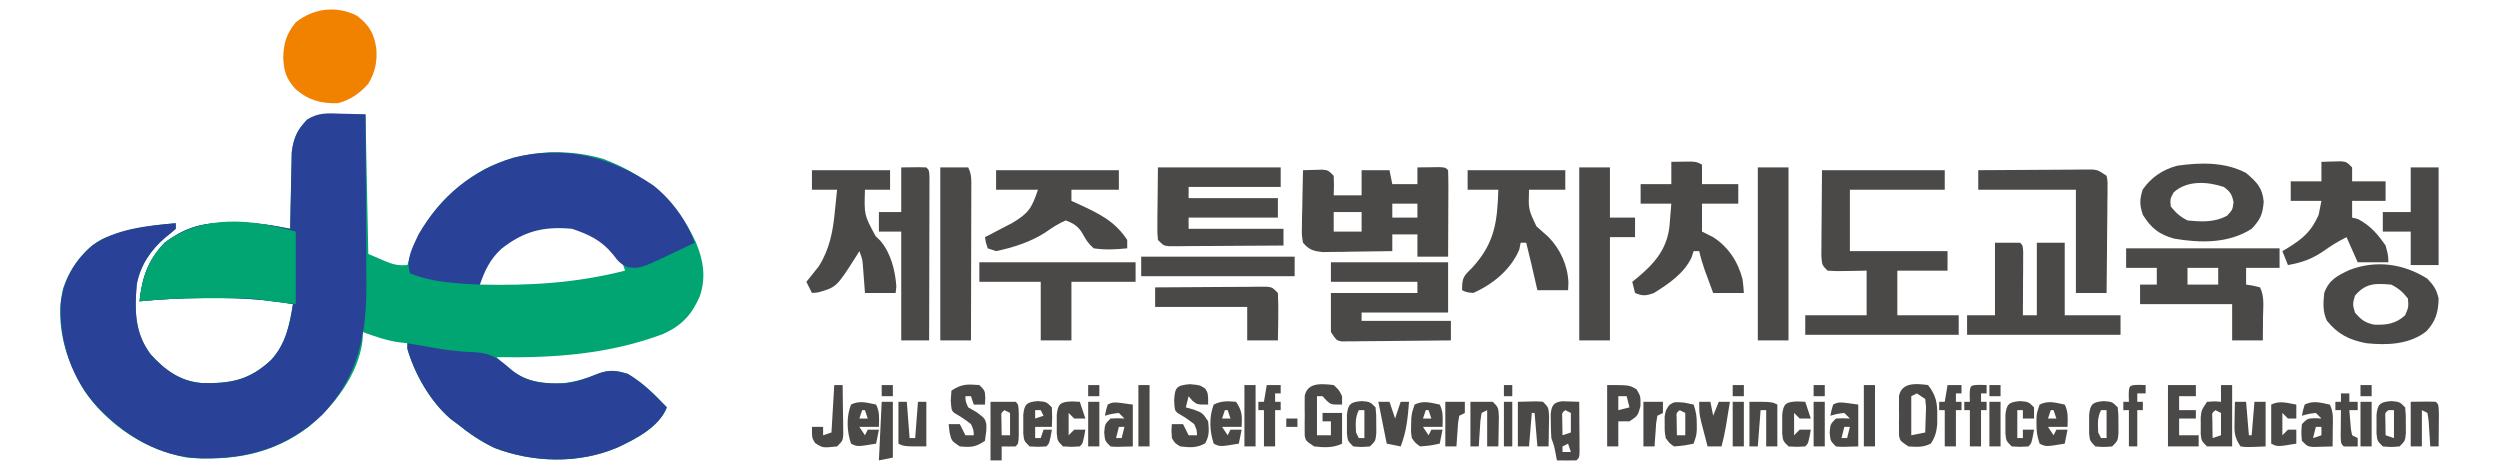 <?xml version="1.0" encoding="UTF-8"?>
<svg version="1.1" xmlns="http://www.w3.org/2000/svg" width="896" height="168">
<path d="M0 0 C0.33 16.5 0.66 33 1 50 C10.519 54.171 10.519 54.171 15 54 C15.208 53.322 15.415 52.644 15.629 51.945 C20.456 37.364 29.666 26.881 43.031 19.473 C55.978 13.05 71.162 11.878 85.055 15.891 C100.323 21.641 111.605 30.935 118.438 45.938 C121.084 52.286 122.08 58.307 119.875 65 C117.034 71.706 113.376 75.682 106.688 78.688 C87.389 85.939 67.428 87.377 47 87 C53.36 93.647 58.6 96.205 67.875 96.5 C73.724 96.355 78.176 95.04 83.543 92.848 C87.633 91.437 89.821 91.767 94 93 C99.385 96.157 103.721 100.507 108 105 C105.265 112.002 96.856 116.343 90.312 119.375 C76.511 125.294 60.154 124.87 46.281 119.562 C41.4 117.238 37.185 114.402 33 111 C31.768 110.093 31.768 110.093 30.512 109.168 C23.26 102.908 17.66 93.17 15 84 C15 83.34 15 82.68 15 82 C14.031 81.897 13.061 81.794 12.062 81.688 C7.514 81.054 3.306 79.552 -1 78 C-1.021 79.031 -1.041 80.062 -1.062 81.125 C-2.654 93.425 -11.176 104.276 -20.375 111.992 C-33.757 121.986 -47.748 124.264 -64 123 C-79.04 120.17 -91.875 111.702 -100.691 99.164 C-107.504 87.897 -111.44 75.387 -108.348 62.223 C-105.722 54.91 -101.251 48.532 -94.375 44.688 C-86.125 41.067 -76.913 39.755 -68 39 C-68 39.66 -68 40.32 -68 41 C-69.19 42.066 -70.429 43.078 -71.688 44.062 C-76.944 48.518 -80.754 54.129 -82 61 C-82.762 70.249 -82.781 78.306 -77 86 C-71.851 91.677 -66.466 95.621 -58.73 96.277 C-48.217 96.557 -41.492 95.194 -33.758 87.945 C-28.541 82.172 -27.225 75.497 -26 68 C-35.641 66.37 -44.843 65.714 -54.625 65.812 C-56.454 65.813 -56.454 65.813 -58.32 65.814 C-65.925 65.851 -73.433 66.243 -81 67 C-80.07 58.499 -78.018 52.282 -72 46 C-64.335 40.286 -58.35 38.819 -49 38.812 C-48.104 38.8 -47.208 38.788 -46.285 38.775 C-39.665 38.761 -33.469 39.62 -27 41 C-26.985 40.092 -26.971 39.185 -26.956 38.25 C-26.895 34.861 -26.82 31.473 -26.738 28.085 C-26.704 26.623 -26.676 25.16 -26.654 23.697 C-26.62 21.587 -26.567 19.477 -26.512 17.367 C-26.486 16.1 -26.459 14.833 -26.432 13.527 C-24.555 -1.787 -14.193 0 0 0 Z M45 51 C42.642 54.234 41 56.89 41 61 C59.185 61.392 75.368 60.471 93 56 C91.347 49.94 87.031 45.791 81.738 42.664 C67.945 36.4 55.001 40.186 45 51 Z " fill="#00A572" transform="translate(131,41)"/>
<path d="M0 0 C1.254 0.027 1.254 0.027 2.533 0.055 C4.585 0.102 6.636 0.173 8.688 0.25 C8.757 9.952 8.81 19.654 8.843 29.356 C8.859 33.862 8.88 38.368 8.914 42.874 C8.947 47.231 8.964 51.588 8.972 55.946 C8.978 57.599 8.988 59.253 9.005 60.906 C9.175 78.915 6.03 94.527 -6.902 108 C-19.631 119.883 -33.471 123.782 -50.43 123.531 C-65.332 122.954 -77.097 115.587 -87.312 105.25 C-96.64 94.966 -100.891 82.208 -100.621 68.496 C-99.798 59.838 -95.776 52.982 -89.312 47.25 C-80.954 41.23 -69.307 40.097 -59.312 39.25 C-59.312 39.91 -59.312 40.57 -59.312 41.25 C-60.503 42.316 -61.741 43.328 -63 44.312 C-68.257 48.768 -72.067 54.379 -73.312 61.25 C-74.074 70.499 -74.094 78.556 -68.312 86.25 C-63.163 91.927 -57.779 95.871 -50.043 96.527 C-39.53 96.807 -32.805 95.444 -25.07 88.195 C-19.853 82.422 -18.537 75.747 -17.312 68.25 C-26.954 66.62 -36.156 65.964 -45.938 66.062 C-47.767 66.063 -47.767 66.063 -49.633 66.064 C-57.238 66.101 -64.746 66.493 -72.312 67.25 C-71.383 58.749 -69.33 52.532 -63.312 46.25 C-55.647 40.536 -49.663 39.069 -40.312 39.062 C-39.417 39.05 -38.521 39.038 -37.598 39.025 C-30.978 39.011 -24.781 39.87 -18.312 41.25 C-18.298 40.342 -18.283 39.435 -18.268 38.5 C-18.207 35.111 -18.133 31.723 -18.05 28.335 C-18.017 26.873 -17.989 25.41 -17.966 23.947 C-17.932 21.837 -17.88 19.727 -17.824 17.617 C-17.798 16.35 -17.772 15.083 -17.745 13.777 C-17.141 8.849 -15.681 5.706 -12.283 2.091 C-8.133 -0.481 -4.773 -0.196 0 0 Z " fill="#294197" transform="translate(122.312,40.75)"/>
<path d="M0 0 C6.576 5.156 12.11 12.749 14.906 20.598 C12.533 21.727 10.158 22.851 7.781 23.973 C7.116 24.29 6.451 24.607 5.766 24.934 C-4.337 29.688 -4.337 29.688 -8.762 29.461 C-11.619 28.403 -12.594 27.209 -14.406 24.785 C-18.542 19.735 -23.005 17.627 -29.094 15.598 C-39.306 14.662 -46.386 16.434 -54.406 22.785 C-58.401 26.453 -60.345 30.524 -62.094 35.598 C-70.478 35.206 -79.225 34.772 -87.094 31.598 C-88.775 26.553 -86.231 22.277 -84.094 17.598 C-76.326 4.22 -65.032 -5.357 -50.129 -9.895 C-31.888 -14.446 -15.427 -10.333 0 0 Z " fill="#294197" transform="translate(234.094,66.402)"/>
<path d="M0 0 C1.16 0.205 2.32 0.41 3.516 0.621 C5.094 0.894 6.672 1.166 8.25 1.438 C9.482 1.653 9.482 1.653 10.738 1.872 C15.379 2.656 19.848 3.134 24.562 3.25 C30.092 3.601 32.897 5.715 37.008 9.277 C42.875 14.351 48.991 14.501 56.43 14.375 C60.862 13.909 64.447 12.521 68.543 10.848 C72.633 9.437 74.821 9.767 79 11 C84.385 14.157 88.721 18.507 93 23 C90.265 30.002 81.856 34.343 75.312 37.375 C61.511 43.294 45.154 42.87 31.281 37.562 C26.4 35.238 22.185 32.402 18 29 C17.179 28.395 16.358 27.791 15.512 27.168 C8.26 20.908 2.66 11.17 0 2 C0 1.34 0 0.68 0 0 Z " fill="#294197" transform="translate(146,123)"/>
<path d="M0 0 C14.52 0 29.04 0 44 0 C44 2.31 44 4.62 44 7 C32.78 7 21.56 7 10 7 C10 14.26 10 21.52 10 29 C21.55 29 33.1 29 45 29 C45 31.31 45 33.62 45 36 C39.06 36 33.12 36 27 36 C27 41.28 27 46.56 27 52 C34.26 52 41.52 52 49 52 C49 54.31 49 56.62 49 59 C30.85 59 12.7 59 -6 59 C-6 56.69 -6 54.38 -6 52 C1.26 52 8.52 52 16 52 C16 46.72 16 41.44 16 36 C12.597 36.062 12.597 36.062 9.125 36.125 C5.258 36.195 5.258 36.195 2 36 C0 34 0 34 -0.227 30.652 C-0.227 29.224 -0.215 27.795 -0.195 26.367 C-0.193 25.701 -0.191 25.034 -0.189 24.348 C-0.179 21.857 -0.151 19.366 -0.125 16.875 C-0.084 11.306 -0.043 5.737 0 0 Z " fill="#4B4948" transform="translate(653,61)"/>
<path d="M0 0 C0 8.58 0 17.16 0 26 C-9 25 -9 25 -12.156 24.446 C-15.312 23.951 -18.313 23.87 -21.508 23.867 C-22.743 23.866 -23.978 23.865 -25.25 23.863 C-26.529 23.867 -27.808 23.871 -29.125 23.875 C-31.008 23.869 -31.008 23.869 -32.93 23.863 C-40.671 23.871 -48.299 24.215 -56 25 C-55.07 16.499 -53.018 10.282 -47 4 C-33.255 -6.247 -15.796 -4.568 0 0 Z " fill="#00A572" transform="translate(106,83)"/>
<path d="M0 0 C1.646 -0.027 3.292 -0.046 4.938 -0.062 C6.312 -0.08 6.312 -0.08 7.715 -0.098 C10 0 10 0 11 1 C11.088 3.292 11.107 5.586 11.098 7.879 C11.096 8.566 11.095 9.252 11.093 9.96 C11.088 12.161 11.075 14.362 11.062 16.562 C11.057 18.051 11.053 19.54 11.049 21.029 C11.038 24.686 11.021 28.343 11 32 C7.37 32 3.74 32 0 32 C0 29.36 0 26.72 0 24 C-2.97 24 -5.94 24 -9 24 C-9 25.98 -9 27.96 -9 30 C-13.583 30.087 -18.166 30.14 -22.75 30.188 C-24.703 30.225 -24.703 30.225 -26.695 30.264 C-27.946 30.273 -29.196 30.283 -30.484 30.293 C-31.636 30.309 -32.789 30.324 -33.976 30.341 C-37.369 29.958 -38.756 29.575 -41 27 C-41.454 24.273 -41.454 24.273 -41.391 21.02 C-41.378 19.856 -41.365 18.693 -41.352 17.494 C-41.318 16.279 -41.285 15.064 -41.25 13.812 C-41.232 12.586 -41.214 11.359 -41.195 10.096 C-41.148 7.063 -41.082 4.032 -41 1 C-39.542 0.946 -38.084 0.907 -36.625 0.875 C-35.813 0.852 -35.001 0.829 -34.164 0.805 C-32 1 -32 1 -30 3 C-29.875 6.625 -29.875 6.625 -30 10 C-26.7 10 -23.4 10 -20 10 C-20 7.03 -20 4.06 -20 1 C-16.7 1 -13.4 1 -10 1 C-9.67 2.65 -9.34 4.3 -9 6 C-6.03 6 -3.06 6 0 6 C0 4.02 0 2.04 0 0 Z M-9 13 C-9 14.65 -9 16.3 -9 18 C-6.03 18 -3.06 18 0 18 C0 16.35 0 14.7 0 13 C-2.97 13 -5.94 13 -9 13 Z M-30 16 C-30 18.31 -30 20.62 -30 23 C-26.7 23 -23.4 23 -20 23 C-20 20.69 -20 18.38 -20 16 C-23.3 16 -26.6 16 -30 16 Z " fill="#4B4948" transform="translate(508,60)"/>
<path d="M0 0 C14.52 0 29.04 0 44 0 C44 2.31 44 4.62 44 7 C33.11 7 22.22 7 11 7 C11 8.32 11 9.64 11 11 C21.56 11 32.12 11 43 11 C43 13.31 43 15.62 43 18 C32.44 18 21.88 18 11 18 C11 19.32 11 20.64 11 22 C22.22 22 33.44 22 45 22 C45 23.98 45 25.96 45 28 C38.913 28.049 32.826 28.086 26.738 28.11 C24.666 28.12 22.594 28.134 20.522 28.151 C17.549 28.175 14.575 28.186 11.602 28.195 C10.206 28.211 10.206 28.211 8.783 28.227 C7.922 28.227 7.061 28.227 6.174 28.227 C5.415 28.231 4.655 28.236 3.873 28.241 C2 28 2 28 0 26 C-0.227 23.386 -0.227 23.386 -0.195 20.117 C-0.19 19.066 -0.185 18.016 -0.18 16.933 C-0.162 15.594 -0.144 14.255 -0.125 12.875 C-0.084 8.626 -0.043 4.378 0 0 Z " fill="#4B4948" transform="translate(415,60)"/>
<path d="M0 0 C13.86 0 27.72 0 42 0 C42 5.94 42 11.88 42 18 C31.77 18 21.54 18 11 18 C11 18.99 11 19.98 11 21 C21.56 21 32.12 21 43 21 C43 23.31 43 25.62 43 28 C37.198 28.074 31.396 28.129 25.593 28.165 C23.618 28.18 21.643 28.2 19.668 28.226 C16.833 28.263 13.999 28.28 11.164 28.293 C10.278 28.308 9.391 28.324 8.478 28.34 C7.657 28.34 6.836 28.34 5.991 28.341 C5.267 28.347 4.543 28.354 3.797 28.361 C2 28 2 28 0 25 C0 20.38 0 15.76 0 11 C10.23 11 20.46 11 31 11 C31 9.68 31 8.36 31 7 C20.77 7 10.54 7 0 7 C0 4.69 0 2.38 0 0 Z " fill="#4B4948" transform="translate(477,94)"/>
<path d="M0 0 C18.15 0 36.3 0 55 0 C55 2.31 55 4.62 55 7 C51.04 7 47.08 7 43 7 C43 8.98 43 10.96 43 13 C43.804 13.124 44.609 13.248 45.438 13.375 C46.283 13.581 47.129 13.787 48 14 C49.655 17.31 49.101 20.991 49.062 24.625 C49.058 25.427 49.053 26.229 49.049 27.055 C49.037 29.036 49.019 31.018 49 33 C45.37 33 41.74 33 38 33 C38 28.71 38 24.42 38 20 C27.11 20 16.22 20 5 20 C5 17.69 5 15.38 5 13 C6.98 13 8.96 13 11 13 C11 11.02 11 9.04 11 7 C7.37 7 3.74 7 0 7 C0 4.69 0 2.38 0 0 Z M22 7 C22 8.98 22 10.96 22 13 C25.63 13 29.26 13 33 13 C33 11.02 33 9.04 33 7 C29.37 7 25.74 7 22 7 Z " fill="#4B4948" transform="translate(762,89)"/>
<path d="M0 0 C2.97 0 5.94 0 9 0 C10 1 10 1 10.114 3.408 C10.108 4.451 10.103 5.493 10.098 6.566 C10.094 7.691 10.091 8.816 10.088 9.975 C10.08 11.159 10.071 12.343 10.062 13.562 C10.058 14.75 10.053 15.938 10.049 17.162 C10.037 20.108 10.021 23.054 10 26 C11.65 26 13.3 26 15 26 C15 17.42 15 8.84 15 0 C18.3 0 21.6 0 25 0 C25 8.58 25 17.16 25 26 C31.6 26 38.2 26 45 26 C45 28.31 45 30.62 45 33 C26.85 33 8.7 33 -10 33 C-10 30.69 -10 28.38 -10 26 C-6.7 26 -3.4 26 0 26 C0 17.42 0 8.84 0 0 Z " fill="#4B4948" transform="translate(715,87)"/>
<path d="M0 0 C1.458 -0.027 2.917 -0.046 4.375 -0.062 C5.187 -0.074 5.999 -0.086 6.836 -0.098 C9 0 9 0 11 1 C11 3.31 11 5.62 11 8 C15.29 8 19.58 8 24 8 C24 10.31 24 12.62 24 15 C19.71 15 15.42 15 11 15 C11 18.3 11 21.6 11 25 C12.32 25.66 13.64 26.32 15 27 C20.441 30.488 23.969 35.874 25.535 42.141 C25.768 43.751 25.896 45.376 26 47 C22.37 47 18.74 47 15 47 C14.352 45.251 13.706 43.501 13.062 41.75 C12.523 40.288 12.523 40.288 11.973 38.797 C11.186 36.535 10.527 34.332 10 32 C9.34 32 8.68 32 8 32 C7.758 32.74 7.515 33.48 7.266 34.242 C4.632 39.98 -1.063 43.794 -6.312 47.062 C-9.115 48.04 -10.297 48.144 -13 47 C-13.33 45.68 -13.66 44.36 -14 43 C-13.203 42.364 -13.203 42.364 -12.391 41.715 C-6.277 36.639 -1.65 31.545 -0.684 23.301 C-0.602 22.315 -0.521 21.329 -0.438 20.312 C-0.293 18.559 -0.149 16.806 0 15 C-3.63 15 -7.26 15 -11 15 C-11 12.69 -11 10.38 -11 8 C-7.37 8 -3.74 8 0 8 C0 5.36 0 2.72 0 0 Z " fill="#4B4948" transform="translate(599,58)"/>
<path d="M0 0 C4.419 3.406 5.98 6.197 6.875 11.625 C7.248 16.399 6.488 20.199 4 24.312 C1.006 27.693 -2.585 30.286 -7 31.312 C-13.023 31.402 -17.337 30.325 -22 26.312 C-25.409 22.634 -26.299 19.768 -26.5 14.875 C-26.274 9.501 -25.357 6.53 -22 2.312 C-15.666 -2.729 -7.366 -3.824 0 0 Z " fill="#F08200" transform="translate(128,5.688)"/>
<path d="M0 0 C11.55 0 23.1 0 35 0 C35 2.31 35 4.62 35 7 C30.71 7 26.42 7 22 7 C21.774 14.029 21.774 14.029 24.672 20.125 C26.078 21.394 27.496 22.652 28.922 23.898 C33.25 28.276 35.895 34.198 36.125 40.336 C36.084 41.215 36.042 42.094 36 43 C32.37 43 28.74 43 25 43 C24.795 42.108 24.59 41.216 24.379 40.297 C24.109 39.126 23.84 37.956 23.562 36.75 C23.296 35.59 23.029 34.43 22.754 33.234 C22.19 30.817 21.613 28.406 21 26 C20.34 26 19.68 26 19 26 C18.835 26.825 18.67 27.65 18.5 28.5 C15.43 35.662 9.046 40.884 2 44 C-0.438 43.75 -0.438 43.75 -2 43 C-2 38.286 -1.426 37.995 1.75 34.812 C9.636 26.215 10.672 18.519 11 7 C7.37 7 3.74 7 0 7 C0 4.69 0 2.38 0 0 Z " fill="#4B4948" transform="translate(526,61)"/>
<path d="M0 0 C14.52 0 29.04 0 44 0 C44 2.31 44 4.62 44 7 C38.39 7 32.78 7 27 7 C27 8.32 27 9.64 27 11 C27.941 11.424 28.882 11.848 29.852 12.285 C36.933 15.58 42.601 18.272 47 25 C47 25.99 47 26.98 47 28 C42.924 28.41 39.061 28.617 35 28 C33.096 26.405 32.196 24.931 31.008 22.766 C29.509 20.14 27.782 19.07 25 18 C22.263 19.12 19.976 20.687 17.562 22.375 C12.209 25.769 6.181 27.698 0 29 C-0.99 28.67 -1.98 28.34 -3 28 C-3.688 25.938 -3.688 25.938 -4 24 C-3.108 23.541 -2.216 23.082 -1.297 22.609 C-0.114 21.99 1.068 21.37 2.25 20.75 C3.41 20.147 4.57 19.543 5.766 18.922 C11.599 15.456 12.78 13.661 15 7 C10.05 7 5.1 7 0 7 C0 4.69 0 2.38 0 0 Z " fill="#4B4948" transform="translate(357,61)"/>
<path d="M0 0 C9.24 0 18.48 0 28 0 C28 2.31 28 4.62 28 7 C25.03 7 22.06 7 19 7 C18.713 16.039 18.713 16.039 22.812 23.625 C23.615 24.4 23.615 24.4 24.434 25.191 C28.293 29.647 29.859 35.922 30.25 41.688 C30.168 42.451 30.085 43.214 30 44 C26.37 44 22.74 44 19 44 C18.939 43.169 18.879 42.337 18.816 41.48 C18.691 39.85 18.691 39.85 18.562 38.188 C18.481 37.109 18.4 36.03 18.316 34.918 C18.098 31.94 18.098 31.94 17 29 C16.636 29.592 16.273 30.183 15.898 30.793 C8.819 41.921 8.819 41.921 2.125 43.812 C1.424 43.874 0.723 43.936 0 44 C-0.66 42.68 -1.32 41.36 -2 40 C-1.602 39.515 -1.203 39.031 -0.793 38.531 C-0.263 37.861 0.267 37.191 0.812 36.5 C1.596 35.525 1.596 35.525 2.395 34.531 C6.271 28.419 7.515 22.117 8.188 15 C8.269 14.225 8.351 13.451 8.436 12.652 C8.633 10.769 8.818 8.885 9 7 C6.03 7 3.06 7 0 7 C0 4.69 0 2.38 0 0 Z " fill="#4B4948" transform="translate(291,61)"/>
<path d="M0 0 C3.63 0 7.26 0 11 0 C11 5.94 11 11.88 11 18 C13.97 18 16.94 18 20 18 C20 20.31 20 22.62 20 25 C17.03 25 14.06 25 11 25 C11 37.21 11 49.42 11 62 C7.37 62 3.74 62 0 62 C0 41.54 0 21.08 0 0 Z " fill="#4B4948" transform="translate(566,60)"/>
<path d="M0 0 C3.826 3.268 5.828 5.214 6.312 10.25 C5.927 14.872 5.169 16.605 2 20 C-6.272 25.312 -16.373 25.125 -25.785 23.527 C-31.219 22.012 -34.007 19.77 -37 15 C-38.211 11.366 -38.183 9.599 -37.062 5.938 C-33.961 1.52 -29.876 -1.245 -24.633 -2.621 C-16.368 -3.811 -7.539 -3.99 0 0 Z M-26 7 C-27.244 9.386 -27.244 9.386 -27 12 C-25.156 14.29 -23.626 15.687 -21 17 C-15.85 17.506 -11.446 17.766 -6.812 15.312 C-4.825 13.138 -4.825 13.138 -4.5 10.438 C-5.081 7.607 -5.7 6.704 -8 5 C-13.849 3.05 -21.253 2.559 -26 7 Z " fill="#4B4948" transform="translate(805,62)"/>
<path d="M0 0 C6.069 -0.049 12.138 -0.086 18.207 -0.11 C20.272 -0.12 22.337 -0.134 24.402 -0.151 C27.368 -0.175 30.334 -0.186 33.301 -0.195 C34.226 -0.206 35.151 -0.216 36.104 -0.227 C36.965 -0.227 37.825 -0.227 38.712 -0.227 C39.469 -0.231 40.227 -0.236 41.007 -0.241 C43 0 43 0 46 2 C46.361 3.835 46.361 3.835 46.341 6.083 C46.34 7.344 46.34 7.344 46.34 8.63 C46.324 9.539 46.309 10.447 46.293 11.383 C46.289 12.312 46.284 13.242 46.28 14.199 C46.263 17.175 46.226 20.15 46.188 23.125 C46.172 25.139 46.159 27.154 46.146 29.168 C46.113 34.112 46.062 39.056 46 44 C42.37 44 38.74 44 35 44 C35 31.79 35 19.58 35 7 C23.45 7 11.9 7 0 7 C0 4.69 0 2.38 0 0 Z " fill="#4B4948" transform="translate(709,61)"/>
<path d="M0 0 C1.458 -0.054 2.916 -0.093 4.375 -0.125 C5.187 -0.148 5.999 -0.171 6.836 -0.195 C9 0 9 0 11 2 C11 3.65 11 5.3 11 7 C14.96 7 18.92 7 23 7 C23 9.31 23 11.62 23 14 C19.04 14 15.08 14 11 14 C11 15.98 11 17.96 11 20 C11.681 20.165 12.361 20.33 13.062 20.5 C17.414 22.722 20.248 25.995 23 30 C23.938 33.5 23.938 33.5 24 36 C20.37 36 16.74 36 13 36 C11.68 33.03 10.36 30.06 9 27 C5.922 28.539 3.505 30.018 0.75 32 C-3.465 34.866 -7.007 36.092 -12 37 C-12.66 35.35 -13.32 33.7 -14 32 C-13.397 31.648 -12.793 31.296 -12.172 30.934 C-6.675 27.538 -3.597 24.951 -1 19 C-0.67 17.35 -0.34 15.7 0 14 C-3.63 14 -7.26 14 -11 14 C-11 11.69 -11 9.38 -11 7 C-7.37 7 -3.74 7 0 7 C0 4.69 0 2.38 0 0 Z " fill="#4B4948" transform="translate(832,58)"/>
<path d="M0 0 C2.331 2.402 3.304 3.863 4.062 7.125 C3.975 11.929 3.04 15.261 -0.305 18.836 C-6.404 23.651 -14.507 23.907 -21.938 23.125 C-27.991 21.916 -31.936 20.002 -35.938 15.125 C-37.539 11.922 -37.286 8.608 -36.938 5.125 C-35.227 0.422 -32.291 -1.048 -27.973 -3.078 C-18.522 -6.779 -8.471 -5.407 0 0 Z M-25.938 6.125 C-26.771 9.125 -26.771 9.125 -25.938 12.125 C-23.839 14.617 -22.252 15.889 -19 16.473 C-14.607 16.664 -11.298 16.18 -7.938 13.125 C-6.691 10.228 -6.691 10.228 -6.938 7.125 C-8.779 4.776 -10.277 3.455 -12.938 2.125 C-18.599 1.661 -22.032 1.488 -25.938 6.125 Z " fill="#4B4948" transform="translate(869.938,99.875)"/>
<path d="M0 0 C3.63 0 7.26 0 11 0 C11 20.46 11 40.92 11 62 C7.37 62 3.74 62 0 62 C0 41.54 0 21.08 0 0 Z " fill="#4B4948" transform="translate(630,60)"/>
<path d="M0 0 C3.3 0 6.6 0 10 0 C11.34 2.681 11.12 4.733 11.114 7.735 C11.113 8.936 11.113 10.137 11.113 11.375 C11.108 12.677 11.103 13.979 11.098 15.32 C11.096 16.663 11.094 18.005 11.093 19.347 C11.09 22.882 11.08 26.416 11.069 29.951 C11.058 33.557 11.054 37.163 11.049 40.77 C11.038 47.846 11.021 54.923 11 62 C7.37 62 3.74 62 0 62 C0 41.54 0 21.08 0 0 Z " fill="#4B4948" transform="translate(337,60)"/>
<path d="M0 0 C6.934 -0.098 6.934 -0.098 9 0 C10 1 10 1 10.12 3.436 C10.117 5.058 10.117 5.058 10.114 6.713 C10.113 7.934 10.113 9.156 10.113 10.414 C10.108 11.756 10.103 13.099 10.098 14.441 C10.096 15.808 10.094 17.174 10.093 18.54 C10.09 22.142 10.08 25.744 10.069 29.346 C10.058 33.019 10.054 36.692 10.049 40.365 C10.038 47.577 10.021 54.788 10 62 C6.7 62 3.4 62 0 62 C0 49.13 0 36.26 0 23 C-2.64 23 -5.28 23 -8 23 C-8 20.69 -8 18.38 -8 16 C-5.36 16 -2.72 16 0 16 C0 10.72 0 5.44 0 0 Z " fill="#4B4948" transform="translate(323,60)"/>
<path d="M0 0 C18.48 0 36.96 0 56 0 C56 2.31 56 4.62 56 7 C48.41 7 40.82 7 33 7 C33 13.93 33 20.86 33 28 C29.37 28 25.74 28 22 28 C22 21.07 22 14.14 22 7 C14.74 7 7.48 7 0 7 C0 4.69 0 2.38 0 0 Z " fill="#4B4948" transform="translate(351,94)"/>
<path d="M0 0 C5.945 -0.049 11.89 -0.086 17.834 -0.11 C19.858 -0.12 21.881 -0.134 23.905 -0.151 C26.809 -0.175 29.713 -0.186 32.617 -0.195 C33.526 -0.206 34.434 -0.216 35.37 -0.227 C36.211 -0.227 37.051 -0.227 37.917 -0.227 C39.03 -0.234 39.03 -0.234 40.165 -0.241 C42 0 42 0 44 2 C44.145 4.909 44.186 7.72 44.125 10.625 C44.116 11.427 44.107 12.229 44.098 13.055 C44.074 15.037 44.038 17.018 44 19 C40.37 19 36.74 19 33 19 C33 15.04 33 11.08 33 7 C22.11 7 11.22 7 0 7 C0 4.69 0 2.38 0 0 Z " fill="#4B4948" transform="translate(414,103)"/>
<path d="M0 0 C3.3 0 6.6 0 10 0 C10 11.55 10 23.1 10 35 C6.7 35 3.4 35 0 35 C0 31.04 0 27.08 0 23 C-3.3 23 -6.6 23 -10 23 C-10 20.69 -10 18.38 -10 16 C-6.7 16 -3.4 16 0 16 C0 10.72 0 5.44 0 0 Z " fill="#4B4948" transform="translate(864,60)"/>
<path d="M0 0 C18.15 0 36.3 0 55 0 C55 2.31 55 4.62 55 7 C36.85 7 18.7 7 0 7 C0 4.69 0 2.38 0 0 Z " fill="#4B4948" transform="translate(409,92)"/>
<path d="M0 0 C1.938 1.812 1.938 1.812 3 4 C3 4.99 3 5.98 3 7 C-1 7 -1 7 -2.625 5.5 C-3.079 5.005 -3.533 4.51 -4 4 C-4.66 4 -5.32 4 -6 4 C-6 8.62 -6 13.24 -6 18 C-4.35 18 -2.7 18 -1 18 C-1 16.35 -1 14.7 -1 13 C-1.99 13 -2.98 13 -4 13 C-4 12.01 -4 11.02 -4 10 C-1.69 10 0.62 10 3 10 C3 13.63 3 17.26 3 21 C-0.127 22.564 -3.58 22.4 -7 22 C-10 20 -10 20 -10.388 18.152 C-10.392 17.421 -10.395 16.691 -10.398 15.938 C-10.402 15.141 -10.406 14.344 -10.41 13.523 C-10.399 12.691 -10.387 11.858 -10.375 11 C-10.392 9.751 -10.392 9.751 -10.41 8.477 C-10.406 7.68 -10.402 6.883 -10.398 6.062 C-10.395 5.332 -10.392 4.601 -10.388 3.848 C-9.335 -1.166 -3.988 -0.427 0 0 Z " fill="#4B4948" transform="translate(478,138)"/>
<path d="M0 0 C2.886 3.649 3.388 6.478 3.312 11.062 C3.309 12.085 3.305 13.107 3.301 14.16 C3.003 16.972 2.537 18.648 1 21 C-1.771 22.386 -3.933 22.188 -7 22 C-10 20 -10 20 -10.388 18.152 C-10.392 17.421 -10.395 16.691 -10.398 15.938 C-10.402 15.141 -10.406 14.344 -10.41 13.523 C-10.399 12.691 -10.387 11.858 -10.375 11 C-10.392 9.751 -10.392 9.751 -10.41 8.477 C-10.406 7.68 -10.402 6.883 -10.398 6.062 C-10.395 5.332 -10.392 4.601 -10.388 3.848 C-9.337 -1.155 -3.982 -0.498 0 0 Z M-4 3 C-4.99 3.495 -4.99 3.495 -6 4 C-6 8.62 -6 13.24 -6 18 C-4.35 17.67 -2.7 17.34 -1 17 C-0.919 15.042 -0.861 13.084 -0.812 11.125 C-0.76 9.489 -0.76 9.489 -0.707 7.82 C-0.852 6.424 -0.852 6.424 -1 5 C-1.99 4.34 -2.98 3.68 -4 3 Z " fill="#4B4948" transform="translate(691,138)"/>
<path d="M0 0 C3.562 0.312 3.562 0.312 5.5 1.562 C6.562 3.312 6.562 3.312 6.562 7.312 C2.562 7.312 2.562 7.312 0.812 5.812 C0.4 5.317 -0.013 4.822 -0.438 4.312 C-0.767 5.633 -1.097 6.952 -1.438 8.312 C-0.489 8.581 0.46 8.849 1.438 9.125 C4.562 10.312 4.562 10.312 6.562 13.312 C6.884 16.4 7.05 18.453 5.5 21.188 C2.456 22.955 -0.001 22.681 -3.438 22.312 C-5.375 21.125 -5.375 21.125 -6.438 19.312 C-6.625 16.625 -6.625 16.625 -6.438 14.312 C-5.117 14.312 -3.797 14.312 -2.438 14.312 C-1.778 15.633 -1.117 16.953 -0.438 18.312 C0.552 18.312 1.542 18.312 2.562 18.312 C2.515 16.434 2.515 16.434 1.562 14.312 C-1.38 12.101 -1.38 12.101 -4.438 10.312 C-5.438 9.312 -5.438 9.312 -5.625 5.875 C-5.373 1.091 -4.765 0.433 0 0 Z " fill="#4B4948" transform="translate(426.438,137.688)"/>
<path d="M0 0 C2 2 2 2 2.125 4.625 C2.084 5.409 2.042 6.192 2 7 C0.68 7 -0.64 7 -2 7 C-2.33 6.01 -2.66 5.02 -3 4 C-3.66 4 -4.32 4 -5 4 C-4.952 5.879 -4.952 5.879 -4 8 C-2.989 8.578 -1.979 9.155 -0.938 9.75 C2 12 2 12 2.5 13.961 C2.562 16.125 2.562 16.125 2 20 C-1.47 22.313 -2.925 22.34 -7 22 C-10 20 -10 20 -10.688 16.875 C-10.791 15.926 -10.894 14.977 -11 14 C-9.68 14 -8.36 14 -7 14 C-6.34 15.32 -5.68 16.64 -5 18 C-4.01 18 -3.02 18 -2 18 C-2.048 16.121 -2.048 16.121 -3 14 C-5.942 11.788 -5.942 11.788 -9 10 C-10 9 -10 9 -10.25 5.562 C-10.168 4.387 -10.085 3.211 -10 2 C-6.327 -0.449 -4.336 -0.315 0 0 Z " fill="#4B4948" transform="translate(351,138)"/>
<path d="M0 0 C1.32 0 2.64 0 4 0 C4 7.26 4 14.52 4 22 C1.03 22 -1.94 22 -5 22 C-7 20 -7 20 -7.266 17.504 C-7.26 16.533 -7.255 15.563 -7.25 14.562 C-7.255 13.594 -7.26 12.626 -7.266 11.629 C-7 9 -7 9 -5 6 C-2.375 5.812 -2.375 5.812 0 6 C0 4.02 0 2.04 0 0 Z M-2 9 C-3.233 10.008 -3.233 10.008 -3.098 12.066 C-3.086 12.89 -3.074 13.714 -3.062 14.562 C-3.053 15.389 -3.044 16.215 -3.035 17.066 C-3.024 17.704 -3.012 18.343 -3 19 C-2.01 18.67 -1.02 18.34 0 18 C0 15.36 0 12.72 0 10 C-0.66 9.67 -1.32 9.34 -2 9 Z " fill="#4B4948" transform="translate(796,138)"/>
<path d="M0 0 C2.018 0.065 4.036 0.13 6.055 0.195 C6.084 3.508 6.101 6.82 6.117 10.133 C6.126 11.078 6.134 12.024 6.143 12.998 C6.146 13.897 6.149 14.796 6.152 15.723 C6.158 16.555 6.163 17.388 6.168 18.246 C6.055 20.195 6.055 20.195 5.055 21.195 C2.722 21.236 0.388 21.238 -1.945 21.195 C-2.09 20.432 -2.234 19.669 -2.383 18.883 C-2.909 16.114 -2.909 16.114 -3.945 13.195 C-4.064 11.344 -4.12 9.488 -4.133 7.633 C-4.147 6.662 -4.161 5.691 -4.176 4.691 C-3.891 1.61 -3.209 0.322 0 0 Z M1.055 3.195 C-0.151 4.178 -0.151 4.178 -0.043 6.043 C-0.031 6.774 -0.02 7.505 -0.008 8.258 C0.013 9.557 0.033 10.857 0.055 12.195 C1.045 11.865 2.035 11.535 3.055 11.195 C3.055 8.885 3.055 6.575 3.055 4.195 C2.395 3.865 1.735 3.535 1.055 3.195 Z M2.055 15.195 C1.065 15.69 1.065 15.69 0.055 16.195 C0.055 16.855 0.055 17.515 0.055 18.195 C1.045 18.195 2.035 18.195 3.055 18.195 C2.725 17.205 2.395 16.215 2.055 15.195 Z " fill="#4B4948" transform="translate(559.945,143.805)"/>
<path d="M0 0 C3.3 0 6.6 0 10 0 C10 1.32 10 2.64 10 4 C8.02 4 6.04 4 4 4 C4 5.65 4 7.3 4 9 C5.98 9 7.96 9 10 9 C10 9.99 10 10.98 10 12 C8.02 12 6.04 12 4 12 C4 13.98 4 15.96 4 18 C6.31 18 8.62 18 11 18 C11 19.32 11 20.64 11 22 C7.37 22 3.74 22 0 22 C0 14.74 0 7.48 0 0 Z " fill="#4B4948" transform="translate(777,138)"/>
<path d="M0 0 C8 0 8 0 10.562 1.562 C12 4 12 4 11.938 7.625 C11 11 11 11 8 13 C6.68 13 5.36 13 4 13 C4 15.97 4 18.94 4 22 C2.68 22 1.36 22 0 22 C0 14.74 0 7.48 0 0 Z M4 4 C4 5.65 4 7.3 4 9 C5.32 8.67 6.64 8.34 8 8 C7.67 6.68 7.34 5.36 7 4 C6.01 4 5.02 4 4 4 Z " fill="#4B4948" transform="translate(576,138)"/>
<path d="M0 0 C2.97 0 5.94 0 9 0 C10 1 10 1 10.133 4.125 C10.13 5.404 10.128 6.683 10.125 8 C10.128 9.279 10.13 10.557 10.133 11.875 C10 15 10 15 9 16 C7.334 16.041 5.666 16.043 4 16 C4 17.65 4 19.3 4 21 C2.68 21 1.36 21 0 21 C0 14.07 0 7.14 0 0 Z M5 3 C3.794 3.983 3.794 3.983 3.902 5.848 C3.914 6.579 3.926 7.309 3.938 8.062 C3.958 9.362 3.979 10.661 4 12 C4.99 12 5.98 12 7 12 C7 9.36 7 6.72 7 4 C6.34 3.67 5.68 3.34 5 3 Z " fill="#4B4948" transform="translate(355,144)"/>
<path d="M0 0 C1.442 2.884 1.094 5.417 1.062 8.625 C1.053 9.814 1.044 11.002 1.035 12.227 C1.024 13.142 1.012 14.057 1 15 C-0.458 15.054 -1.916 15.093 -3.375 15.125 C-4.593 15.16 -4.593 15.16 -5.836 15.195 C-8 15 -8 15 -10 13 C-10.25 10 -10.25 10 -10 7 C-8 5 -8 5 -5.375 4.875 C-4.591 4.916 -3.808 4.957 -3 5 C-3.66 4.34 -4.32 3.68 -5 3 C-7.603 3.32 -7.603 3.32 -10 4 C-9.625 2.062 -9.625 2.062 -9 0 C-5.882 -1.559 -3.329 -0.666 0 0 Z M-5 8 C-5.33 9.32 -5.66 10.64 -6 12 C-5.01 11.67 -4.02 11.34 -3 11 C-3 10.01 -3 9.02 -3 8 C-3.66 8 -4.32 8 -5 8 Z " fill="#4B4948" transform="translate(835,145)"/>
<path d="M0 0 C6.836 -0.195 6.836 -0.195 9 0 C11 2 11 2 11.195 5.258 C11.161 7.172 11.161 7.172 11.125 9.125 C11.107 10.406 11.089 11.688 11.07 13.008 C11.047 13.995 11.024 14.983 11 16 C9.68 16 8.36 16 7 16 C6.67 12.04 6.34 8.08 6 4 C5.67 4 5.34 4 5 4 C4.67 7.96 4.34 11.92 4 16 C2.68 16 1.36 16 0 16 C0 10.72 0 5.44 0 0 Z " fill="#4B4948" transform="translate(544,144)"/>
<path d="M0 0 C1.32 0 2.64 0 4 0 C4.33 3.96 4.66 7.92 5 12 C5.33 12 5.66 12 6 12 C6.33 8.04 6.66 4.08 7 0 C8.32 0 9.64 0 11 0 C11 5.28 11 10.56 11 16 C4.164 16.293 4.164 16.293 2 16 C-0.421 12.368 -0.21 10.617 -0.125 6.312 C-0.098 4.543 -0.098 4.543 -0.07 2.738 C-0.047 1.835 -0.024 0.931 0 0 Z " fill="#4B4948" transform="translate(801,144)"/>
<path d="M0 0 C1.354 2.709 1.065 5.009 1 8 C-1.31 8 -3.62 8 -6 8 C-5.01 9.485 -5.01 9.485 -4 11 C-3.67 10.34 -3.34 9.68 -3 9 C-1.68 9 -0.36 9 1 9 C0.67 10.65 0.34 12.3 0 14 C-3.312 14.688 -3.312 14.688 -7 15 C-8.715 13.801 -8.715 13.801 -10 12 C-10.328 9.844 -10.328 9.844 -10.25 7.5 C-10.235 6.727 -10.219 5.953 -10.203 5.156 C-10 3 -10 3 -9 0 C-5.882 -1.559 -3.329 -0.666 0 0 Z M-5 2 C-5.33 2.99 -5.66 3.98 -6 5 C-5.01 5 -4.02 5 -3 5 C-3.33 4.01 -3.66 3.02 -4 2 C-4.33 2 -4.66 2 -5 2 Z " fill="#4B4948" transform="translate(516,145)"/>
<path d="M0 0 C1.354 2.709 1.065 5.009 1 8 C-1.31 8 -3.62 8 -6 8 C-5.01 9.485 -5.01 9.485 -4 11 C-3.67 10.34 -3.34 9.68 -3 9 C-1.68 9 -0.36 9 1 9 C0.67 10.65 0.34 12.3 0 14 C-6.75 15.125 -6.75 15.125 -9 14 C-9.892 11.324 -10.135 9.746 -10.125 7 C-10.128 6.319 -10.13 5.639 -10.133 4.938 C-10 3 -10 3 -9 0 C-5.882 -1.559 -3.329 -0.666 0 0 Z M-5 2 C-5.33 2.99 -5.66 3.98 -6 5 C-5.01 5 -4.02 5 -3 5 C-3.33 4.01 -3.66 3.02 -4 2 C-4.33 2 -4.66 2 -5 2 Z " fill="#4B4948" transform="translate(740,145)"/>
<path d="M0 0 C2.29 3.435 2.178 4.985 2 9 C-0.31 9 -2.62 9 -5 9 C-4.01 10.485 -4.01 10.485 -3 12 C-2.67 11.34 -2.34 10.68 -2 10 C-0.68 10 0.64 10 2 10 C1.67 11.65 1.34 13.3 1 15 C-5.75 16.125 -5.75 16.125 -8 15 C-9.494 10.517 -9.724 5.483 -8 1 C-5.211 -0.394 -3.079 -0.257 0 0 Z M-4 3 C-4.33 3.99 -4.66 4.98 -5 6 C-4.01 6 -3.02 6 -2 6 C-2.33 5.01 -2.66 4.02 -3 3 C-3.33 3 -3.66 3 -4 3 Z " fill="#4B4948" transform="translate(443,144)"/>
<path d="M0 0 C1.354 2.709 1.065 5.009 1 8 C-1.31 8 -3.62 8 -6 8 C-5.01 9.485 -5.01 9.485 -4 11 C-3.67 10.34 -3.34 9.68 -3 9 C-1.68 9 -0.36 9 1 9 C0.67 10.65 0.34 12.3 0 14 C-6.75 15.125 -6.75 15.125 -9 14 C-10.494 9.517 -10.724 4.483 -9 0 C-5.882 -1.559 -3.329 -0.666 0 0 Z M-5 2 C-5.33 2.99 -5.66 3.98 -6 5 C-5.01 5 -4.02 5 -3 5 C-3.33 4.01 -3.66 3.02 -4 2 C-4.33 2 -4.66 2 -5 2 Z " fill="#4B4948" transform="translate(314,145)"/>
<path d="M0 0 C1.093 0.227 2.186 0.454 3.312 0.688 C4.205 3.364 4.448 4.941 4.438 7.688 C4.44 8.368 4.443 9.049 4.445 9.75 C4.312 11.688 4.312 11.688 3.312 14.688 C0 15.375 0 15.375 -3.688 15.688 C-5.395 14.52 -5.395 14.52 -6.688 12.688 C-7.086 10.312 -7.086 10.312 -7.062 7.688 C-7.07 6.821 -7.078 5.955 -7.086 5.062 C-6.688 2.688 -6.688 2.688 -5.395 0.855 C-3.688 -0.312 -3.688 -0.312 0 0 Z M-1.688 2.688 C-2.893 3.67 -2.893 3.67 -2.785 5.535 C-2.774 6.266 -2.762 6.997 -2.75 7.75 C-2.729 9.049 -2.709 10.349 -2.688 11.688 C-1.698 11.688 -0.708 11.688 0.312 11.688 C0.312 9.047 0.312 6.407 0.312 3.688 C-0.347 3.357 -1.008 3.027 -1.688 2.688 Z " fill="#4B4948" transform="translate(603.688,144.312)"/>
<path d="M0 0 C3 0.25 3 0.25 5 2.25 C5.125 5.875 5.125 5.875 5 9.25 C3.02 9.25 1.04 9.25 -1 9.25 C-1 10.57 -1 11.89 -1 13.25 C-0.34 13.25 0.32 13.25 1 13.25 C1.33 12.26 1.66 11.27 2 10.25 C2.99 10.25 3.98 10.25 5 10.25 C4.125 15.125 4.125 15.125 3 16.25 C0.062 16.438 0.062 16.438 -3 16.25 C-5 14.25 -5 14.25 -5.266 11.5 C-5.26 10.428 -5.255 9.355 -5.25 8.25 C-5.255 7.178 -5.26 6.105 -5.266 5 C-4.881 1.021 -3.953 0.329 0 0 Z M-1 3.25 C-1 4.24 -1 5.23 -1 6.25 C-0.01 5.92 0.98 5.59 2 5.25 C1.67 4.59 1.34 3.93 1 3.25 C0.34 3.25 -0.32 3.25 -1 3.25 Z " fill="#4B4948" transform="translate(372,143.75)"/>
<path d="M0 0 C0 4.95 0 9.9 0 15 C-6.055 15.195 -6.055 15.195 -8 15 C-10 13 -10 13 -10.25 10 C-10 7 -10 7 -8 5 C-5.375 4.875 -5.375 4.875 -3 5 C-3.66 4.34 -4.32 3.68 -5 3 C-7.603 3.32 -7.603 3.32 -10 4 C-9.625 2.062 -9.625 2.062 -9 0 C-7 -1 -7 -1 0 0 Z M-5 8 C-5.33 9.32 -5.66 10.64 -6 12 C-5.34 12 -4.68 12 -4 12 C-3.67 10.68 -3.34 9.36 -3 8 C-3.66 8 -4.32 8 -5 8 Z " fill="#4B4948" transform="translate(666,145)"/>
<path d="M0 0 C0 4.95 0 9.9 0 15 C-6.055 15.195 -6.055 15.195 -8 15 C-10 13 -10 13 -10.25 10 C-10 7 -10 7 -8 5 C-5.375 4.875 -5.375 4.875 -3 5 C-3.66 4.34 -4.32 3.68 -5 3 C-7.603 3.32 -7.603 3.32 -10 4 C-9.625 2.062 -9.625 2.062 -9 0 C-7 -1 -7 -1 0 0 Z M-5 8 C-5.33 9.32 -5.66 10.64 -6 12 C-5.34 12 -4.68 12 -4 12 C-3.67 10.68 -3.34 9.36 -3 8 C-3.66 8 -4.32 8 -5 8 Z " fill="#4B4948" transform="translate(406,145)"/>
<path d="M0 0 C3 0.25 3 0.25 5 2.25 C5.266 5 5.266 5 5.25 8.25 C5.255 9.322 5.26 10.395 5.266 11.5 C5 14.25 5 14.25 3 16.25 C0 16.5 0 16.5 -3 16.25 C-5 14.25 -5 14.25 -5.266 11.5 C-5.26 10.428 -5.255 9.355 -5.25 8.25 C-5.255 7.178 -5.26 6.105 -5.266 5 C-4.881 1.021 -3.953 0.329 0 0 Z M-1 3.25 C-2.37 5.989 -2.126 8.221 -2 11.25 C-1.67 11.91 -1.34 12.57 -1 13.25 C-0.34 13.25 0.32 13.25 1 13.25 C1 9.95 1 6.65 1 3.25 C0.34 3.25 -0.32 3.25 -1 3.25 Z " fill="#4B4948" transform="translate(754,143.75)"/>
<path d="M0 0 C3 0.25 3 0.25 5 2.25 C5.266 5 5.266 5 5.25 8.25 C5.255 9.322 5.26 10.395 5.266 11.5 C5 14.25 5 14.25 3 16.25 C0 16.5 0 16.5 -3 16.25 C-5 14.25 -5 14.25 -5.266 11.5 C-5.26 10.428 -5.255 9.355 -5.25 8.25 C-5.255 7.178 -5.26 6.105 -5.266 5 C-4.881 1.021 -3.953 0.329 0 0 Z M-1 3.25 C-2.37 5.989 -2.126 8.221 -2 11.25 C-1.67 11.91 -1.34 12.57 -1 13.25 C-0.34 13.25 0.32 13.25 1 13.25 C1 9.95 1 6.65 1 3.25 C0.34 3.25 -0.32 3.25 -1 3.25 Z " fill="#4B4948" transform="translate(488,143.75)"/>
<path d="M0 0 C6.934 -0.098 6.934 -0.098 9 0 C10 1 10 1 10.098 4.379 C10.091 5.773 10.079 7.168 10.062 8.562 C10.058 9.273 10.053 9.984 10.049 10.717 C10.037 12.478 10.019 14.239 10 16 C9.01 16 8.02 16 7 16 C6.951 15.145 6.902 14.291 6.852 13.41 C6.777 12.305 6.702 11.201 6.625 10.062 C6.521 8.409 6.521 8.409 6.414 6.723 C6.277 5.824 6.141 4.926 6 4 C5.34 3.67 4.68 3.34 4 3 C4 7.29 4 11.58 4 16 C2.68 16 1.36 16 0 16 C0 10.72 0 5.44 0 0 Z " fill="#4B4948" transform="translate(864,144)"/>
<path d="M0 0 C3 0.25 3 0.25 5 2.25 C5.266 5 5.266 5 5.25 8.25 C5.255 9.322 5.26 10.395 5.266 11.5 C5 14.25 5 14.25 3 16.25 C0 16.5 0 16.5 -3 16.25 C-5 14.25 -5 14.25 -5.266 11.5 C-5.26 10.428 -5.255 9.355 -5.25 8.25 C-5.255 7.178 -5.26 6.105 -5.266 5 C-4.881 1.021 -3.953 0.329 0 0 Z M-1 3.25 C-2.206 4.233 -2.206 4.233 -2.098 6.098 C-2.086 6.829 -2.074 7.559 -2.062 8.312 C-2.042 9.612 -2.021 10.911 -2 12.25 C-1.01 12.58 -0.02 12.91 1 13.25 C1 9.95 1 6.65 1 3.25 C0.34 3.25 -0.32 3.25 -1 3.25 Z " fill="#4B4948" transform="translate(857,143.75)"/>
<path d="M0 0 C8 0 8 0 10 1 C10 5.95 10 10.9 10 16 C8.68 16 7.36 16 6 16 C6 11.71 6 7.42 6 3 C5.34 3 4.68 3 4 3 C3.67 7.29 3.34 11.58 3 16 C2.01 16 1.02 16 0 16 C0 10.72 0 5.44 0 0 Z " fill="#4B4948" transform="translate(627,144)"/>
<path d="M0 0 C2.64 0 5.28 0 8 0 C10 2 10 2 10.195 5.258 C10.161 7.172 10.161 7.172 10.125 9.125 C10.107 10.406 10.089 11.688 10.07 13.008 C10.047 13.995 10.024 14.983 10 16 C8.68 16 7.36 16 6 16 C6 11.71 6 7.42 6 3 C5.01 3.495 5.01 3.495 4 4 C3.531 6.816 3.531 6.816 3.375 10.062 C3.3 11.167 3.225 12.272 3.148 13.41 C3.099 14.265 3.05 15.119 3 16 C2.01 16 1.02 16 0 16 C0 10.72 0 5.44 0 0 Z " fill="#4B4948" transform="translate(527,144)"/>
<path d="M0 0 C3 0.25 3 0.25 5 2.25 C5 3.57 5 4.89 5 6.25 C3.68 6.25 2.36 6.25 1 6.25 C1 5.26 1 4.27 1 3.25 C0.34 3.25 -0.32 3.25 -1 3.25 C-1 6.55 -1 9.85 -1 13.25 C-0.34 13.25 0.32 13.25 1 13.25 C1 12.26 1 11.27 1 10.25 C2.32 10.25 3.64 10.25 5 10.25 C4.125 15.125 4.125 15.125 3 16.25 C0.062 16.438 0.062 16.438 -3 16.25 C-5 14.25 -5 14.25 -5.266 11.5 C-5.26 10.428 -5.255 9.355 -5.25 8.25 C-5.255 7.178 -5.26 6.105 -5.266 5 C-4.881 1.021 -3.953 0.329 0 0 Z " fill="#4B4948" transform="translate(724,143.75)"/>
<path d="M0 0 C1.32 0 2.64 0 4 0 C4.33 1.65 4.66 3.3 5 5 C5.66 3.35 6.32 1.7 7 0 C8.32 0 9.64 0 11 0 C10.69 1.917 10.377 3.834 10.062 5.75 C9.888 6.817 9.714 7.885 9.535 8.984 C9.113 11.363 8.628 13.669 8 16 C6.35 16 4.7 16 3 16 C2.494 14.085 1.996 12.168 1.5 10.25 C1.222 9.183 0.943 8.115 0.656 7.016 C0 4 0 4 0 0 Z " fill="#4B4948" transform="translate(609,144)"/>
<path d="M0 0 C1.32 0 2.64 0 4 0 C4.66 1.98 5.32 3.96 6 6 C6.66 4.02 7.32 2.04 8 0 C8.99 0 9.98 0 11 0 C10.579 5.605 10.084 10.721 8 16 C6.35 15.67 4.7 15.34 3 15 C2.01 10.05 1.02 5.1 0 0 Z " fill="#4B4948" transform="translate(494,144)"/>
<path d="M0 0 C0.99 0 1.98 0 3 0 C3.33 4.29 3.66 8.58 4 13 C4.66 13 5.32 13 6 13 C6.33 8.71 6.66 4.42 7 0 C7.99 0 8.98 0 10 0 C10 5.28 10 10.56 10 16 C2 16 2 16 0 15 C0 10.05 0 5.1 0 0 Z " fill="#4B4948" transform="translate(322,144)"/>
<path d="M0 0 C1.207 0.031 1.207 0.031 2.438 0.062 C2.438 1.052 2.438 2.042 2.438 3.062 C1.778 3.062 1.117 3.062 0.438 3.062 C0.438 4.053 0.438 5.043 0.438 6.062 C1.097 6.062 1.758 6.062 2.438 6.062 C2.438 7.053 2.438 8.043 2.438 9.062 C1.778 9.062 1.117 9.062 0.438 9.062 C0.438 13.352 0.438 17.642 0.438 22.062 C-0.882 22.062 -2.203 22.062 -3.562 22.062 C-3.562 17.773 -3.562 13.482 -3.562 9.062 C-4.223 9.062 -4.883 9.062 -5.562 9.062 C-5.562 8.072 -5.562 7.082 -5.562 6.062 C-4.902 6.062 -4.242 6.062 -3.562 6.062 C-3.593 4.856 -3.593 4.856 -3.625 3.625 C-3.541 0.168 -3.457 0.084 0 0 Z " fill="#4B4948" transform="translate(709.562,137.938)"/>
<path d="M0 0 C1.65 0 3.3 0 5 0 C5 0.99 5 1.98 5 3 C4.34 3 3.68 3 3 3 C3 3.99 3 4.98 3 6 C3.66 6 4.32 6 5 6 C5 6.99 5 7.98 5 9 C4.34 9 3.68 9 3 9 C3 13.29 3 17.58 3 22 C1.68 22 0.36 22 -1 22 C-1 17.71 -1 13.42 -1 9 C-1.66 9 -2.32 9 -3 9 C-3 8.01 -3 7.02 -3 6 C-2.34 6 -1.68 6 -1 6 C-0.67 4.02 -0.34 2.04 0 0 Z " fill="#4B4948" transform="translate(698,138)"/>
<path d="M0 0 C1.65 0 3.3 0 5 0 C5 0.99 5 1.98 5 3 C4.34 3 3.68 3 3 3 C3 3.99 3 4.98 3 6 C3.66 6 4.32 6 5 6 C5 6.99 5 7.98 5 9 C4.34 9 3.68 9 3 9 C3 13.29 3 17.58 3 22 C1.68 22 0.36 22 -1 22 C-1 17.71 -1 13.42 -1 9 C-1.66 9 -2.32 9 -3 9 C-3 8.01 -3 7.02 -3 6 C-2.34 6 -1.68 6 -1 6 C-0.67 4.02 -0.34 2.04 0 0 Z " fill="#4B4948" transform="translate(454,138)"/>
<path d="M0 0 C0.949 0.041 1.897 0.083 2.875 0.125 C3.535 2.105 4.195 4.085 4.875 6.125 C3.555 6.125 2.235 6.125 0.875 6.125 C0.215 5.465 -0.445 4.805 -1.125 4.125 C-1.125 6.765 -1.125 9.405 -1.125 12.125 C-0.465 11.465 0.195 10.805 0.875 10.125 C2.195 10.125 3.515 10.125 4.875 10.125 C4 15 4 15 2.875 16.125 C-0.062 16.312 -0.062 16.312 -3.125 16.125 C-5.125 14.125 -5.125 14.125 -5.391 11.375 C-5.385 10.303 -5.38 9.23 -5.375 8.125 C-5.38 7.053 -5.385 5.98 -5.391 4.875 C-4.997 0.804 -4.052 0.162 0 0 Z " fill="#4B4948" transform="translate(644.125,143.875)"/>
<path d="M0 0 C0.949 0.041 1.897 0.083 2.875 0.125 C3.535 2.105 4.195 4.085 4.875 6.125 C3.555 6.125 2.235 6.125 0.875 6.125 C0.215 5.465 -0.445 4.805 -1.125 4.125 C-1.125 6.765 -1.125 9.405 -1.125 12.125 C-0.465 11.465 0.195 10.805 0.875 10.125 C2.195 10.125 3.515 10.125 4.875 10.125 C4 15 4 15 2.875 16.125 C-0.062 16.312 -0.062 16.312 -3.125 16.125 C-5.125 14.125 -5.125 14.125 -5.391 11.375 C-5.385 10.303 -5.38 9.23 -5.375 8.125 C-5.38 7.053 -5.385 5.98 -5.391 4.875 C-4.997 0.804 -4.052 0.162 0 0 Z " fill="#4B4948" transform="translate(384.125,143.875)"/>
<path d="M0 0 C0.99 0 1.98 0 3 0 C3.058 3.292 3.094 6.583 3.125 9.875 C3.142 10.812 3.159 11.749 3.176 12.715 C3.182 13.611 3.189 14.507 3.195 15.43 C3.206 16.257 3.216 17.085 3.227 17.937 C3 20 3 20 1 22 C-4.174 22.55 -4.174 22.55 -6.875 20.75 C-8 19 -8 19 -8 15 C-6.68 15 -5.36 15 -4 15 C-4 15.99 -4 16.98 -4 18 C-3.01 17.67 -2.02 17.34 -1 17 C-0.67 11.39 -0.34 5.78 0 0 Z " fill="#4B4948" transform="translate(299,138)"/>
<path d="M0 0 C0 1.65 0 3.3 0 5 C-0.99 5 -1.98 5 -3 5 C-3.66 4.34 -4.32 3.68 -5 3 C-5 5.64 -5 8.28 -5 11 C-4.34 10.34 -3.68 9.68 -3 9 C-2.01 9 -1.02 9 0 9 C0 10.65 0 12.3 0 14 C-6.75 15.125 -6.75 15.125 -9 14 C-9 9.38 -9 4.76 -9 0 C-5.931 -1.534 -3.299 -0.55 0 0 Z " fill="#4B4948" transform="translate(823,145)"/>
<path d="M0 0 C1.32 0 2.64 0 4 0 C4 7.26 4 14.52 4 22 C2.68 22 1.36 22 0 22 C0 14.74 0 7.48 0 0 Z " fill="#4B4948" transform="translate(668,138)"/>
<path d="M0 0 C1.32 0 2.64 0 4 0 C4 7.26 4 14.52 4 22 C2.68 22 1.36 22 0 22 C0 14.74 0 7.48 0 0 Z " fill="#4B4948" transform="translate(446,138)"/>
<path d="M0 0 C1.32 0 2.64 0 4 0 C4 7.26 4 14.52 4 22 C2.68 22 1.36 22 0 22 C0 14.74 0 7.48 0 0 Z " fill="#4B4948" transform="translate(408,138)"/>
<path d="M0 0 C1.32 0 2.64 0 4 0 C4 6.6 4 13.2 4 20 C2.35 20.33 0.7 20.66 -1 21 C-0.67 14.07 -0.34 7.14 0 0 Z " fill="#4B4948" transform="translate(316,144)"/>
<path d="M0 0 C1.207 0.031 1.207 0.031 2.438 0.062 C2.438 1.052 2.438 2.042 2.438 3.062 C1.448 3.062 0.458 3.062 -0.562 3.062 C-0.562 4.053 -0.562 5.043 -0.562 6.062 C0.098 6.062 0.757 6.062 1.438 6.062 C1.438 7.053 1.438 8.043 1.438 9.062 C0.777 9.062 0.117 9.062 -0.562 9.062 C-0.562 13.352 -0.562 17.642 -0.562 22.062 C-1.552 22.062 -2.542 22.062 -3.562 22.062 C-3.562 17.773 -3.562 13.482 -3.562 9.062 C-4.223 9.062 -4.883 9.062 -5.562 9.062 C-5.562 8.072 -5.562 7.082 -5.562 6.062 C-4.902 6.062 -4.242 6.062 -3.562 6.062 C-3.593 4.856 -3.593 4.856 -3.625 3.625 C-3.541 0.168 -3.457 0.084 0 0 Z " fill="#4B4948" transform="translate(766.562,137.938)"/>
<path d="M0 0 C0.99 0 1.98 0 3 0 C3 0.99 3 1.98 3 3 C3.99 3 4.98 3 6 3 C6 3.99 6 4.98 6 6 C5.01 6 4.02 6 3 6 C3.114 7.48 3.241 8.959 3.375 10.438 C3.445 11.261 3.514 12.085 3.586 12.934 C3.723 13.616 3.859 14.297 4 15 C4.66 15.33 5.32 15.66 6 16 C6 16.99 6 17.98 6 19 C4.334 19.043 2.666 19.041 1 19 C0 18 0 18 -0.098 15.277 C-0.086 14.175 -0.074 13.073 -0.062 11.938 C-0.053 10.833 -0.044 9.728 -0.035 8.59 C-0.024 7.735 -0.012 6.881 0 6 C-0.66 6 -1.32 6 -2 6 C-2 5.01 -2 4.02 -2 3 C-1.34 3 -0.68 3 0 3 C0 2.01 0 1.02 0 0 Z " fill="#4B4948" transform="translate(839,141)"/>
<path d="M0 0 C2.31 0 4.62 0 7 0 C7 1.32 7 2.64 7 4 C6.01 4.495 6.01 4.495 5 5 C4.532 7.586 4.532 7.586 4.375 10.562 C4.263 12.08 4.263 12.08 4.148 13.629 C4.099 14.411 4.05 15.194 4 16 C2.68 16 1.36 16 0 16 C0 10.72 0 5.44 0 0 Z " fill="#4B4948" transform="translate(589,144)"/>
<path d="M0 0 C2.31 0 4.62 0 7 0 C7 1.32 7 2.64 7 4 C6.01 4.495 6.01 4.495 5 5 C4.532 7.586 4.532 7.586 4.375 10.562 C4.263 12.08 4.263 12.08 4.148 13.629 C4.099 14.411 4.05 15.194 4 16 C2.68 16 1.36 16 0 16 C0 10.72 0 5.44 0 0 Z " fill="#4B4948" transform="translate(518,144)"/>
<path d="M0 0 C1.32 0 2.64 0 4 0 C4 5.28 4 10.56 4 16 C2.68 16 1.36 16 0 16 C0 10.72 0 5.44 0 0 Z " fill="#4B4948" transform="translate(846,144)"/>
<path d="M0 0 C1.32 0 2.64 0 4 0 C4 5.28 4 10.56 4 16 C2.68 16 1.36 16 0 16 C0 10.72 0 5.44 0 0 Z " fill="#4B4948" transform="translate(713,144)"/>
<path d="M0 0 C1.32 0 2.64 0 4 0 C4 5.28 4 10.56 4 16 C2.68 16 1.36 16 0 16 C0 10.72 0 5.44 0 0 Z " fill="#4B4948" transform="translate(650,144)"/>
<path d="M0 0 C1.32 0 2.64 0 4 0 C4 5.28 4 10.56 4 16 C2.68 16 1.36 16 0 16 C0 10.72 0 5.44 0 0 Z " fill="#4B4948" transform="translate(621,144)"/>
<path d="M0 0 C1.32 0 2.64 0 4 0 C4 5.28 4 10.56 4 16 C2.68 16 1.36 16 0 16 C0 10.72 0 5.44 0 0 Z " fill="#4B4948" transform="translate(390,144)"/>
<path d="M0 0 C0.99 0 1.98 0 3 0 C3 5.28 3 10.56 3 16 C2.01 16 1.02 16 0 16 C0 10.72 0 5.44 0 0 Z " fill="#4B4948" transform="translate(539,144)"/>
<path d="M0 0 C1.32 0 2.64 0 4 0 C4 1.32 4 2.64 4 4 C2.68 4 1.36 4 0 4 C0 2.68 0 1.36 0 0 Z " fill="#4B4948" transform="translate(846,138)"/>
<path d="M0 0 C1.32 0 2.64 0 4 0 C4 1.32 4 2.64 4 4 C2.68 4 1.36 4 0 4 C0 2.68 0 1.36 0 0 Z " fill="#4B4948" transform="translate(713,138)"/>
<path d="M0 0 C1.32 0 2.64 0 4 0 C4 1.32 4 2.64 4 4 C2.68 4 1.36 4 0 4 C0 2.68 0 1.36 0 0 Z " fill="#4B4948" transform="translate(650,138)"/>
<path d="M0 0 C1.32 0 2.64 0 4 0 C4 1.32 4 2.64 4 4 C2.68 4 1.36 4 0 4 C0 2.68 0 1.36 0 0 Z " fill="#4B4948" transform="translate(621,138)"/>
<path d="M0 0 C1.32 0 2.64 0 4 0 C4 1.32 4 2.64 4 4 C2.68 4 1.36 4 0 4 C0 2.68 0 1.36 0 0 Z " fill="#4B4948" transform="translate(390,138)"/>
<path d="M0 0 C1.32 0 2.64 0 4 0 C4 1.32 4 2.64 4 4 C2.68 4 1.36 4 0 4 C0 2.68 0 1.36 0 0 Z " fill="#4B4948" transform="translate(316,138)"/>
<path d="M0 0 C1.32 0 2.64 0 4 0 C4 0.99 4 1.98 4 3 C2.68 3 1.36 3 0 3 C0 2.01 0 1.02 0 0 Z " fill="#4B4948" transform="translate(461,150)"/>
<path d="M0 0 C0.99 0 1.98 0 3 0 C3 1.32 3 2.64 3 4 C2.01 4 1.02 4 0 4 C0 2.68 0 1.36 0 0 Z " fill="#4B4948" transform="translate(539,138)"/>
</svg>
